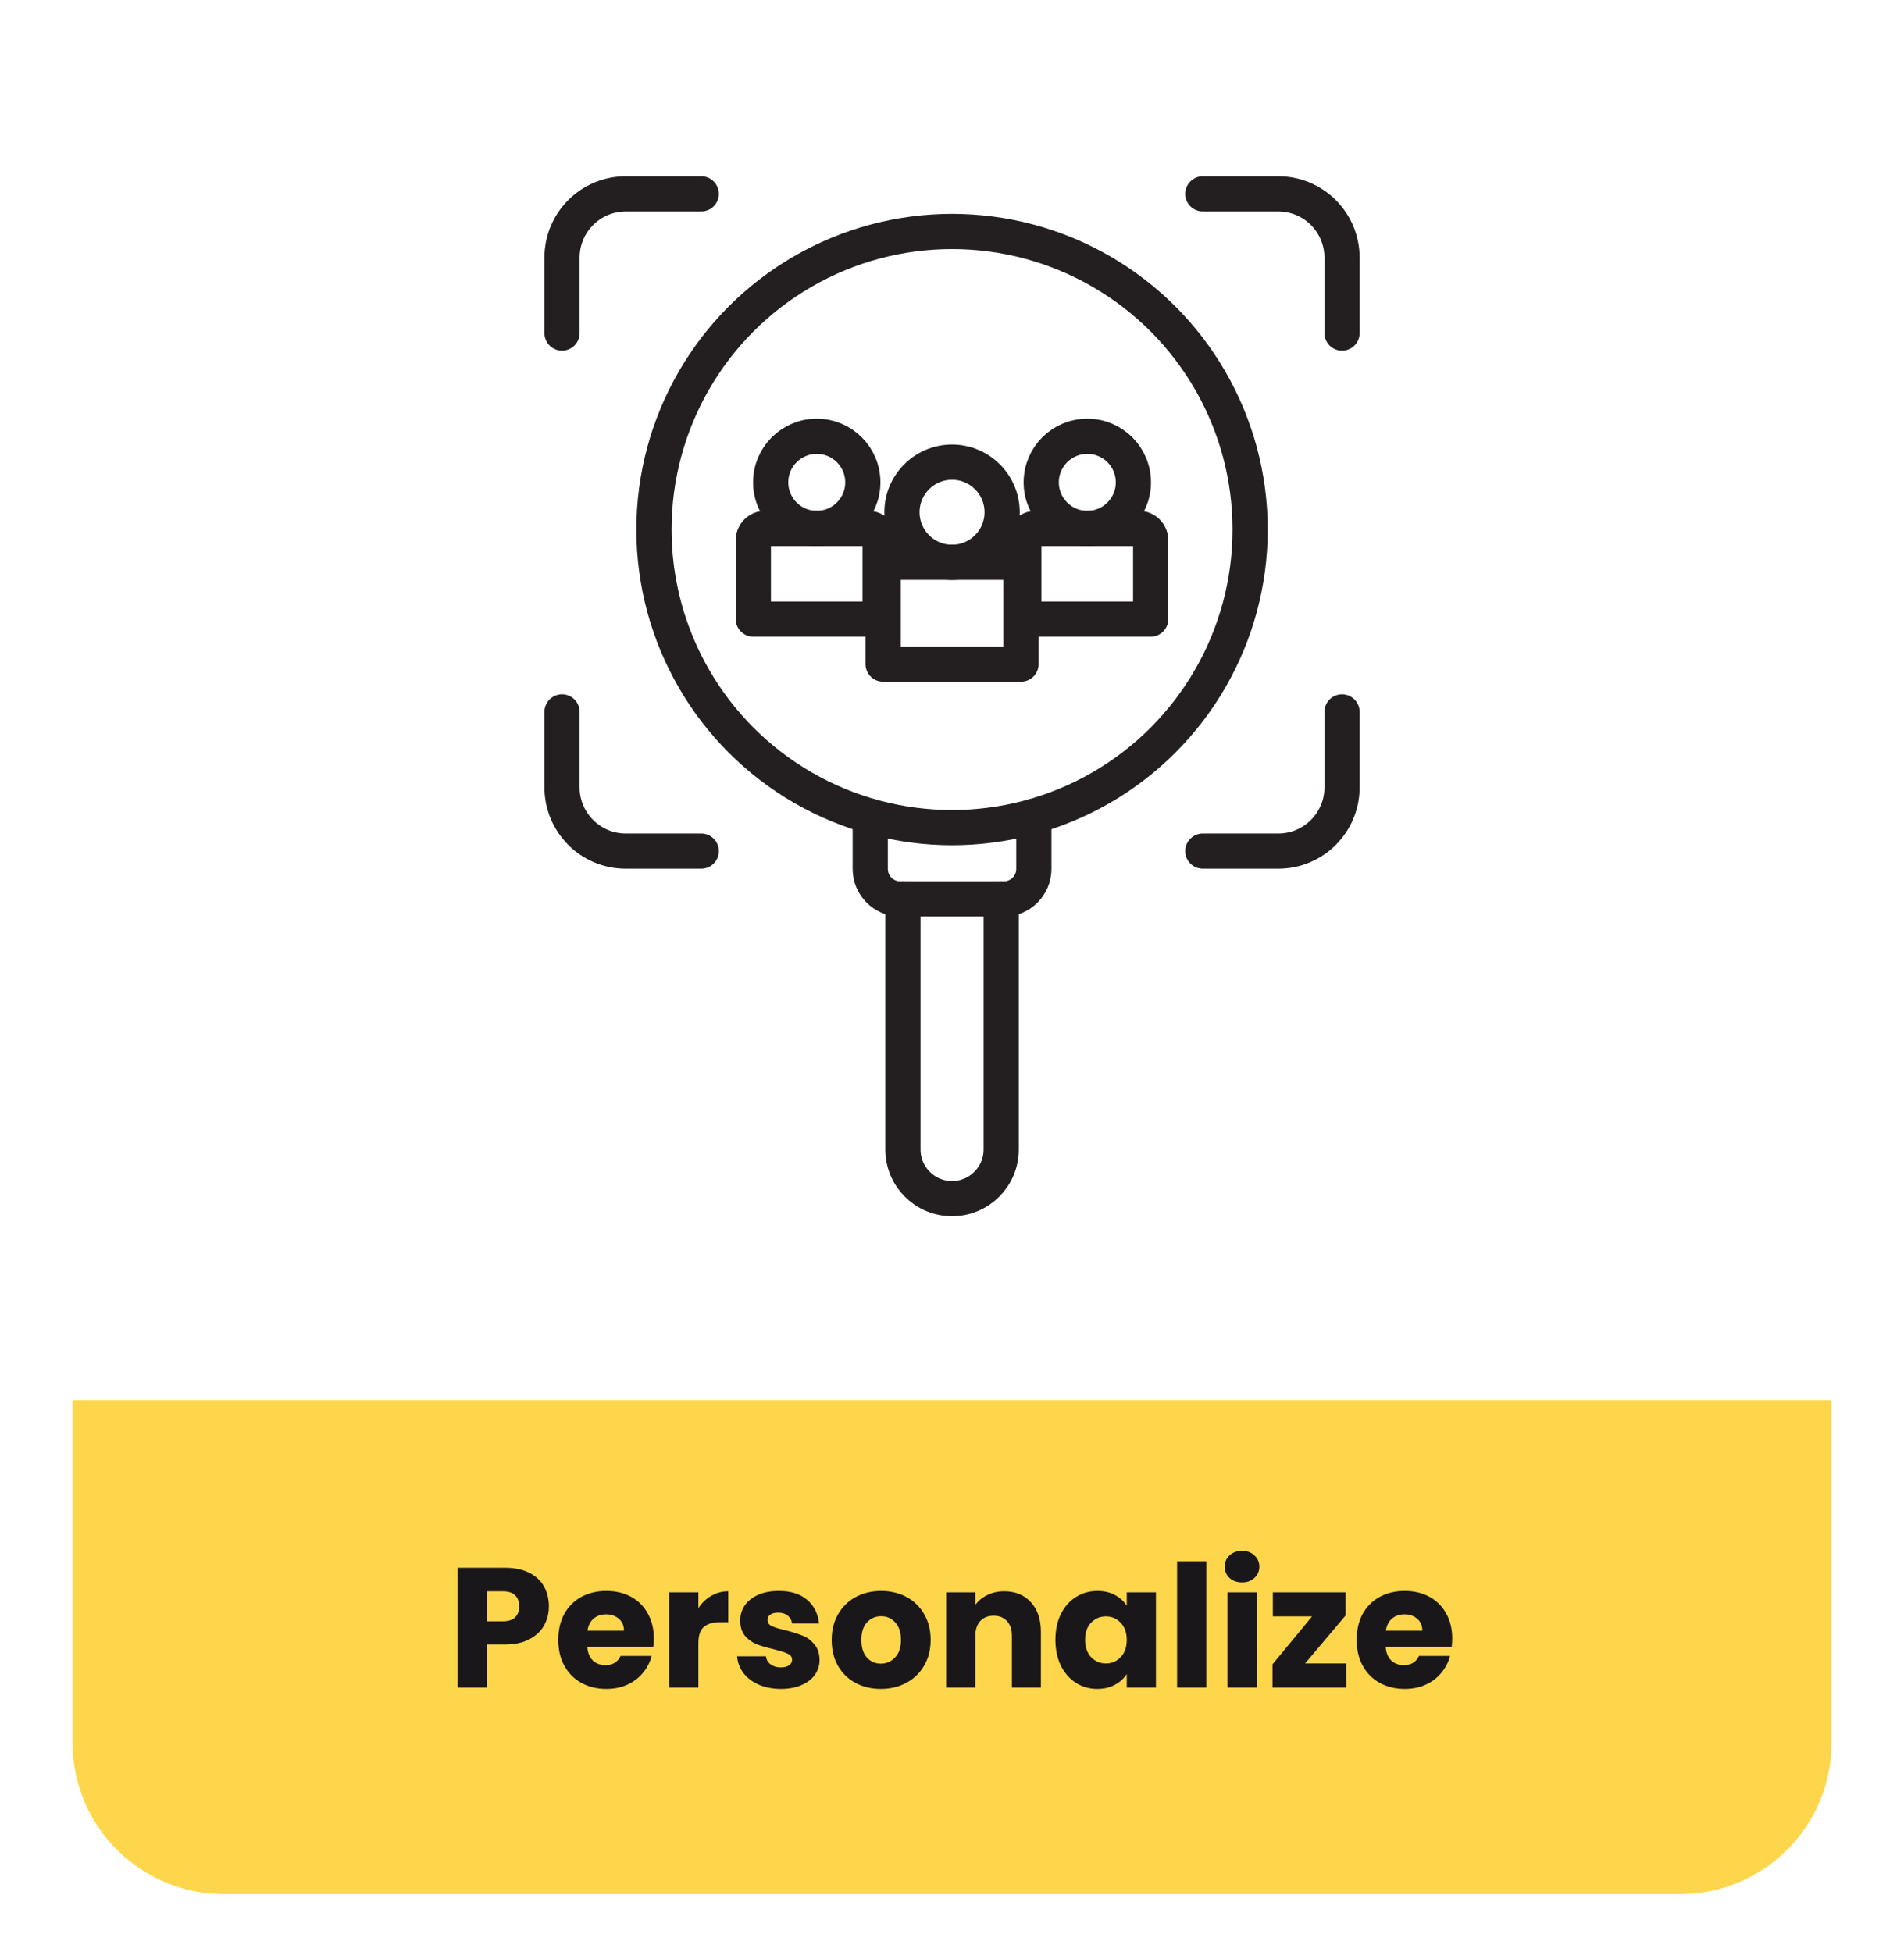 <?xml version="1.0" encoding="UTF-8" standalone="no"?>
<svg
   id="a"
   viewBox="0 0 357 366"
   version="1.1"
   sodipodi:docname="personalize.svg"
   inkscape:version="1.3.2 (091e20e, 2023-11-25, custom)"
   xmlns:inkscape="http://www.inkscape.org/namespaces/inkscape"
   xmlns:sodipodi="http://sodipodi.sourceforge.net/DTD/sodipodi-0.dtd"
   xmlns="http://www.w3.org/2000/svg"
   xmlns:svg="http://www.w3.org/2000/svg">
  <sodipodi:namedview
     id="namedview12"
     pagecolor="#505050"
     bordercolor="#eeeeee"
     borderopacity="1"
     inkscape:showpageshadow="0"
     inkscape:pageopacity="0"
     inkscape:pagecheckerboard="0"
     inkscape:deskcolor="#505050"
     inkscape:zoom="2.2577031"
     inkscape:cx="178.5"
     inkscape:cy="183.15074"
     inkscape:window-width="1920"
     inkscape:window-height="1009"
     inkscape:window-x="-8"
     inkscape:window-y="-8"
     inkscape:window-maximized="1"
     inkscape:current-layer="a" />
  <defs
     id="defs2">
    <clipPath
       id="d">
      <path
         fill="none"
         d="M13.6 10.86h329.82v344.28H13.6z"
         id="path1" />
    </clipPath>
    <filter
       id="b"
       width="378.24"
       height="392.4"
       x="-10.64"
       y="-13.24"
       filterUnits="userSpaceOnUse">
      <feOffset
         id="feOffset1" />
      <feGaussianBlur
         result="c"
         stdDeviation="8"
         id="feGaussianBlur1" />
      <feFlood
         flood-color="#000"
         flood-opacity=".2"
         id="feFlood1" />
      <feComposite
         in2="c"
         operator="in"
         id="feComposite1" />
      <feComposite
         in="SourceGraphic"
         id="feComposite2" />
    </filter>
  </defs>
  <g
     filter="url(#b)"
     id="g3">
    <g
       clip-path="url(#d)"
       id="g2">
      <path
         fill="#fff"
         d="M41.16 10.86c-15.22 0-27.56 12.96-27.56 28.96v286.37c0 15.99 12.34 28.96 27.56 28.96h274.7c15.22 0 27.56-12.96 27.56-28.96V39.81c0-15.99-12.34-28.96-27.56-28.96H41.16Z"
         id="path2" />
    </g>
  </g>
  <g
     opacity=".7"
     id="g4">
    <path
       fill="#fdc400"
       d="M13.6 262.52v64.23c0 15.68 12.71 28.39 28.39 28.39h273.04c15.68 0 28.39-12.71 28.39-28.39v-64.23H13.6Z"
       id="path3" />
  </g>
  <path
     d="m 19.104,-15.232 q 0,1.952 -0.896,3.584 -0.896,1.6 -2.752,2.592 -1.856,0.992 -4.608,0.992 H 7.456 V 0 H 1.984 v -22.464 h 8.864 q 2.688,0 4.544,0.928 1.856,0.928 2.784,2.56 0.928,1.632 0.928,3.744 z m -8.672,2.816 q 1.568,0 2.336,-0.736 0.768,-0.736 0.768,-2.08 0,-1.344 -0.768,-2.08 Q 12,-18.048 10.432,-18.048 H 7.456 v 5.632 z m 28.352,3.2 q 0,0.768 -0.096,1.6 h -12.384 q 0.128,1.664 1.056,2.56 0.96,0.864 2.336,0.864 2.048,0 2.848,-1.728 h 5.824 q -0.448,1.76 -1.632,3.168 -1.152,1.408 -2.912,2.208 -1.76,0.8 -3.936,0.8 -2.624,0 -4.672,-1.12 -2.048,-1.12 -3.2,-3.2 -1.152,-2.08 -1.152,-4.864 0,-2.784 1.12,-4.864 1.152,-2.08 3.2,-3.2 2.048,-1.12 4.704,-1.12 2.592,0 4.608,1.088 2.016,1.088 3.136,3.104 1.152,2.016 1.152,4.704 z m -5.6,-1.44 q 0,-1.408 -0.96,-2.24 -0.96,-0.832 -2.4,-0.832 -1.376,0 -2.336,0.8 -0.928,0.8 -1.152,2.272 z m 13.952,-4.224 q 0.96,-1.472 2.4,-2.304 1.44,-0.864 3.2,-0.864 v 5.792 h -1.504 q -2.048,0 -3.072,0.896 -1.024,0.864 -1.024,3.072 V 0 h -5.472 v -17.856 h 5.472 z M 62.624,0.256 q -2.336,0 -4.16,-0.8 -1.824,-0.8 -2.88,-2.176 -1.056,-1.408 -1.184,-3.136 h 5.408 q 0.096,0.928 0.864,1.504 0.768,0.576 1.888,0.576 1.024,0 1.568,-0.384 0.576,-0.416 0.576,-1.056 0,-0.768 -0.8,-1.12 -0.8,-0.384 -2.592,-0.832 -1.92,-0.448 -3.2,-0.928 -1.28,-0.512 -2.208,-1.568 -0.928,-1.088 -0.928,-2.912 0,-1.536 0.832,-2.784 0.864,-1.28 2.496,-2.016 1.664,-0.736 3.936,-0.736 3.36,0 5.28,1.664 1.952,1.664 2.24,4.416 h -5.056 q -0.128,-0.928 -0.832,-1.472 -0.672,-0.544 -1.792,-0.544 -0.96,0 -1.472,0.384 -0.512,0.352 -0.512,0.992 0,0.768 0.8,1.152 0.832,0.384 2.56,0.768 1.984,0.512 3.232,1.024 1.248,0.48 2.176,1.6 0.96,1.088 0.992,2.944 0,1.568 -0.896,2.816 -0.864,1.216 -2.528,1.92 -1.632,0.704 -3.808,0.704 z m 18.72,0 q -2.624,0 -4.736,-1.12 -2.08,-1.12 -3.296,-3.2 -1.184,-2.08 -1.184,-4.864 0,-2.752 1.216,-4.832 1.216,-2.112 3.328,-3.232 2.112,-1.12 4.736,-1.12 2.624,0 4.736,1.12 2.112,1.12 3.328,3.232 1.216,2.08 1.216,4.832 0,2.752 -1.248,4.864 -1.216,2.08 -3.36,3.2 -2.112,1.12 -4.736,1.12 z m 0,-4.736 q 1.568,0 2.656,-1.152 1.12,-1.152 1.12,-3.296 0,-2.144 -1.088,-3.296 -1.056,-1.152 -2.624,-1.152 -1.6,0 -2.656,1.152 -1.056,1.12 -1.056,3.296 0,2.144 1.024,3.296 1.056,1.152 2.624,1.152 z m 23.136,-13.568 q 3.136,0 4.992,2.048 1.888,2.016 1.888,5.568 V 0 h -5.44 v -9.696 q 0,-1.792 -0.928,-2.784 -0.928,-0.992 -2.496,-0.992 -1.568,0 -2.496,0.992 -0.928,0.992 -0.928,2.784 V 0 h -5.472 v -17.856 h 5.472 v 2.368 q 0.832,-1.184 2.24,-1.856 1.408,-0.704 3.168,-0.704 z m 9.6,9.088 q 0,-2.752 1.024,-4.832 1.056,-2.08 2.848,-3.2 1.792,-1.12 4,-1.12 1.888,0 3.296,0.768 1.44,0.768 2.208,2.016 v -2.528 h 5.472 V 0 h -5.472 v -2.528 q -0.8,1.248 -2.24,2.016 -1.408,0.768 -3.296,0.768 -2.176,0 -3.968,-1.12 -1.792,-1.152 -2.848,-3.232 -1.024,-2.112 -1.024,-4.864 z m 13.376,0.032 q 0,-2.048 -1.152,-3.232 -1.12,-1.184 -2.752,-1.184 -1.632,0 -2.784,1.184 -1.12,1.152 -1.12,3.2 0,2.048 1.12,3.264 1.152,1.184 2.784,1.184 1.632,0 2.752,-1.184 1.152,-1.184 1.152,-3.232 z M 142.368,-23.68 V 0 h -5.472 v -23.68 z m 6.72,3.968 q -1.44,0 -2.368,-0.832 -0.896,-0.864 -0.896,-2.112 0,-1.28 0.896,-2.112 0.928,-0.864 2.368,-0.864 1.408,0 2.304,0.864 0.928,0.832 0.928,2.112 0,1.248 -0.928,2.112 -0.896,0.832 -2.304,0.832 z m 2.72,1.856 V 0 h -5.472 v -17.856 z m 9.088,13.344 h 7.744 V 0 h -13.856 v -4.352 l 7.424,-8.992 h -7.36 v -4.512 h 13.632 v 4.352 z M 188.48,-9.216 q 0,0.768 -0.096,1.6 H 176 q 0.128,1.664 1.056,2.56 0.96,0.864 2.336,0.864 2.048,0 2.848,-1.728 h 5.824 q -0.448,1.76 -1.632,3.168 -1.152,1.408 -2.912,2.208 -1.76,0.8 -3.936,0.8 -2.624,0 -4.672,-1.12 -2.048,-1.12 -3.2,-3.2 -1.152,-2.08 -1.152,-4.864 0,-2.784 1.12,-4.864 1.152,-2.08 3.2,-3.2 2.048,-1.12 4.704,-1.12 2.592,0 4.608,1.088 2.016,1.088 3.136,3.104 1.152,2.016 1.152,4.704 z m -5.6,-1.44 q 0,-1.408 -0.96,-2.24 -0.96,-0.832 -2.4,-0.832 -1.376,0 -2.336,0.8 -0.928,0.8 -1.152,2.272 z"
     id="text4"
     style="font-weight:700;font-size:32px;font-family:Poppins-Bold, Poppins;fill:#1a171b"
     transform="translate(83.81 316.41)"
     aria-label="Personalize" />
  <circle
     cx="178.51"
     cy="99.29"
     r="55.89"
     fill="none"
     stroke="#231f20"
     stroke-linecap="round"
     stroke-linejoin="round"
     stroke-width="6.6"
     id="circle4" />
  <path
     fill="none"
     stroke="#231f20"
     stroke-linecap="round"
     stroke-linejoin="round"
     stroke-width="6.6"
     d="M187.72 168.55v46.98c0 5.09-4.12 9.21-9.21 9.21h0c-5.09 0-9.21-4.12-9.21-9.21v-46.98"
     id="path4" />
  <path
     fill="none"
     stroke="#231f20"
     stroke-linecap="round"
     stroke-linejoin="round"
     stroke-width="6.6"
     d="M193.85 153.04v9.88c0 3.11-2.52 5.63-5.63 5.63H168.8c-3.11 0-5.63-2.52-5.63-5.63v-9.88"
     id="path5" />
  <path
     fill="none"
     stroke="#231f20"
     stroke-linecap="round"
     stroke-linejoin="round"
     stroke-width="6.6"
     d="M167.96 105.43h21.09c1.32 0 2.39 1.07 2.39 2.39v16.7h-25.86v-16.7c0-1.32 1.07-2.39 2.39-2.39Z"
     id="path6" />
  <circle
     cx="178.51"
     cy="96.04"
     r="9.39"
     fill="none"
     stroke="#231f20"
     stroke-linecap="round"
     stroke-linejoin="round"
     stroke-width="6.6"
     id="circle6" />
  <path
     fill="none"
     stroke="#231f20"
     stroke-linecap="round"
     stroke-linejoin="round"
     stroke-width="6.6"
     d="M194.17 99.08h19.39c1.21 0 2.19.98 2.19 2.19v14.81h-23.78v-14.81c0-1.21.98-2.19 2.19-2.19Z"
     id="path7" />
  <circle
     cx="203.87"
     cy="90.44"
     r="8.64"
     fill="none"
     stroke="#231f20"
     stroke-linecap="round"
     stroke-linejoin="round"
     stroke-width="6.6"
     id="circle7" />
  <path
     fill="none"
     stroke="#231f20"
     stroke-linecap="round"
     stroke-linejoin="round"
     stroke-width="6.6"
     d="M165.03 116.08h-23.78v-14.81c0-1.21.98-2.19 2.19-2.19h19.39c1.21 0 2.19.98 2.19 2.19v14.81h0Z"
     id="path8" />
  <circle
     cx="153.14"
     cy="90.44"
     r="8.64"
     fill="none"
     stroke="#231f20"
     stroke-linecap="round"
     stroke-linejoin="round"
     stroke-width="6.6"
     id="circle8" />
  <path
     fill="none"
     stroke="#231f20"
     stroke-linecap="round"
     stroke-linejoin="round"
     stroke-width="6.6"
     d="M105.38 62.45V48.3c0-6.6 5.35-11.95 11.95-11.95h14.15"
     id="path9" />
  <path
     fill="none"
     stroke="#231f20"
     stroke-linecap="round"
     stroke-linejoin="round"
     stroke-width="6.6"
     d="M251.63 62.45V48.3c0-6.6-5.35-11.95-11.95-11.95h-14.15"
     id="path10" />
  <path
     fill="none"
     stroke="#231f20"
     stroke-linecap="round"
     stroke-linejoin="round"
     stroke-width="6.6"
     d="M251.63 133.48v14.15c0 6.6-5.35 11.95-11.95 11.95h-14.15"
     id="path11" />
  <path
     fill="none"
     stroke="#231f20"
     stroke-linecap="round"
     stroke-linejoin="round"
     stroke-width="6.6"
     d="M105.38 133.48v14.15c0 6.6 5.35 11.95 11.95 11.95h14.15"
     id="path12" />
</svg>

